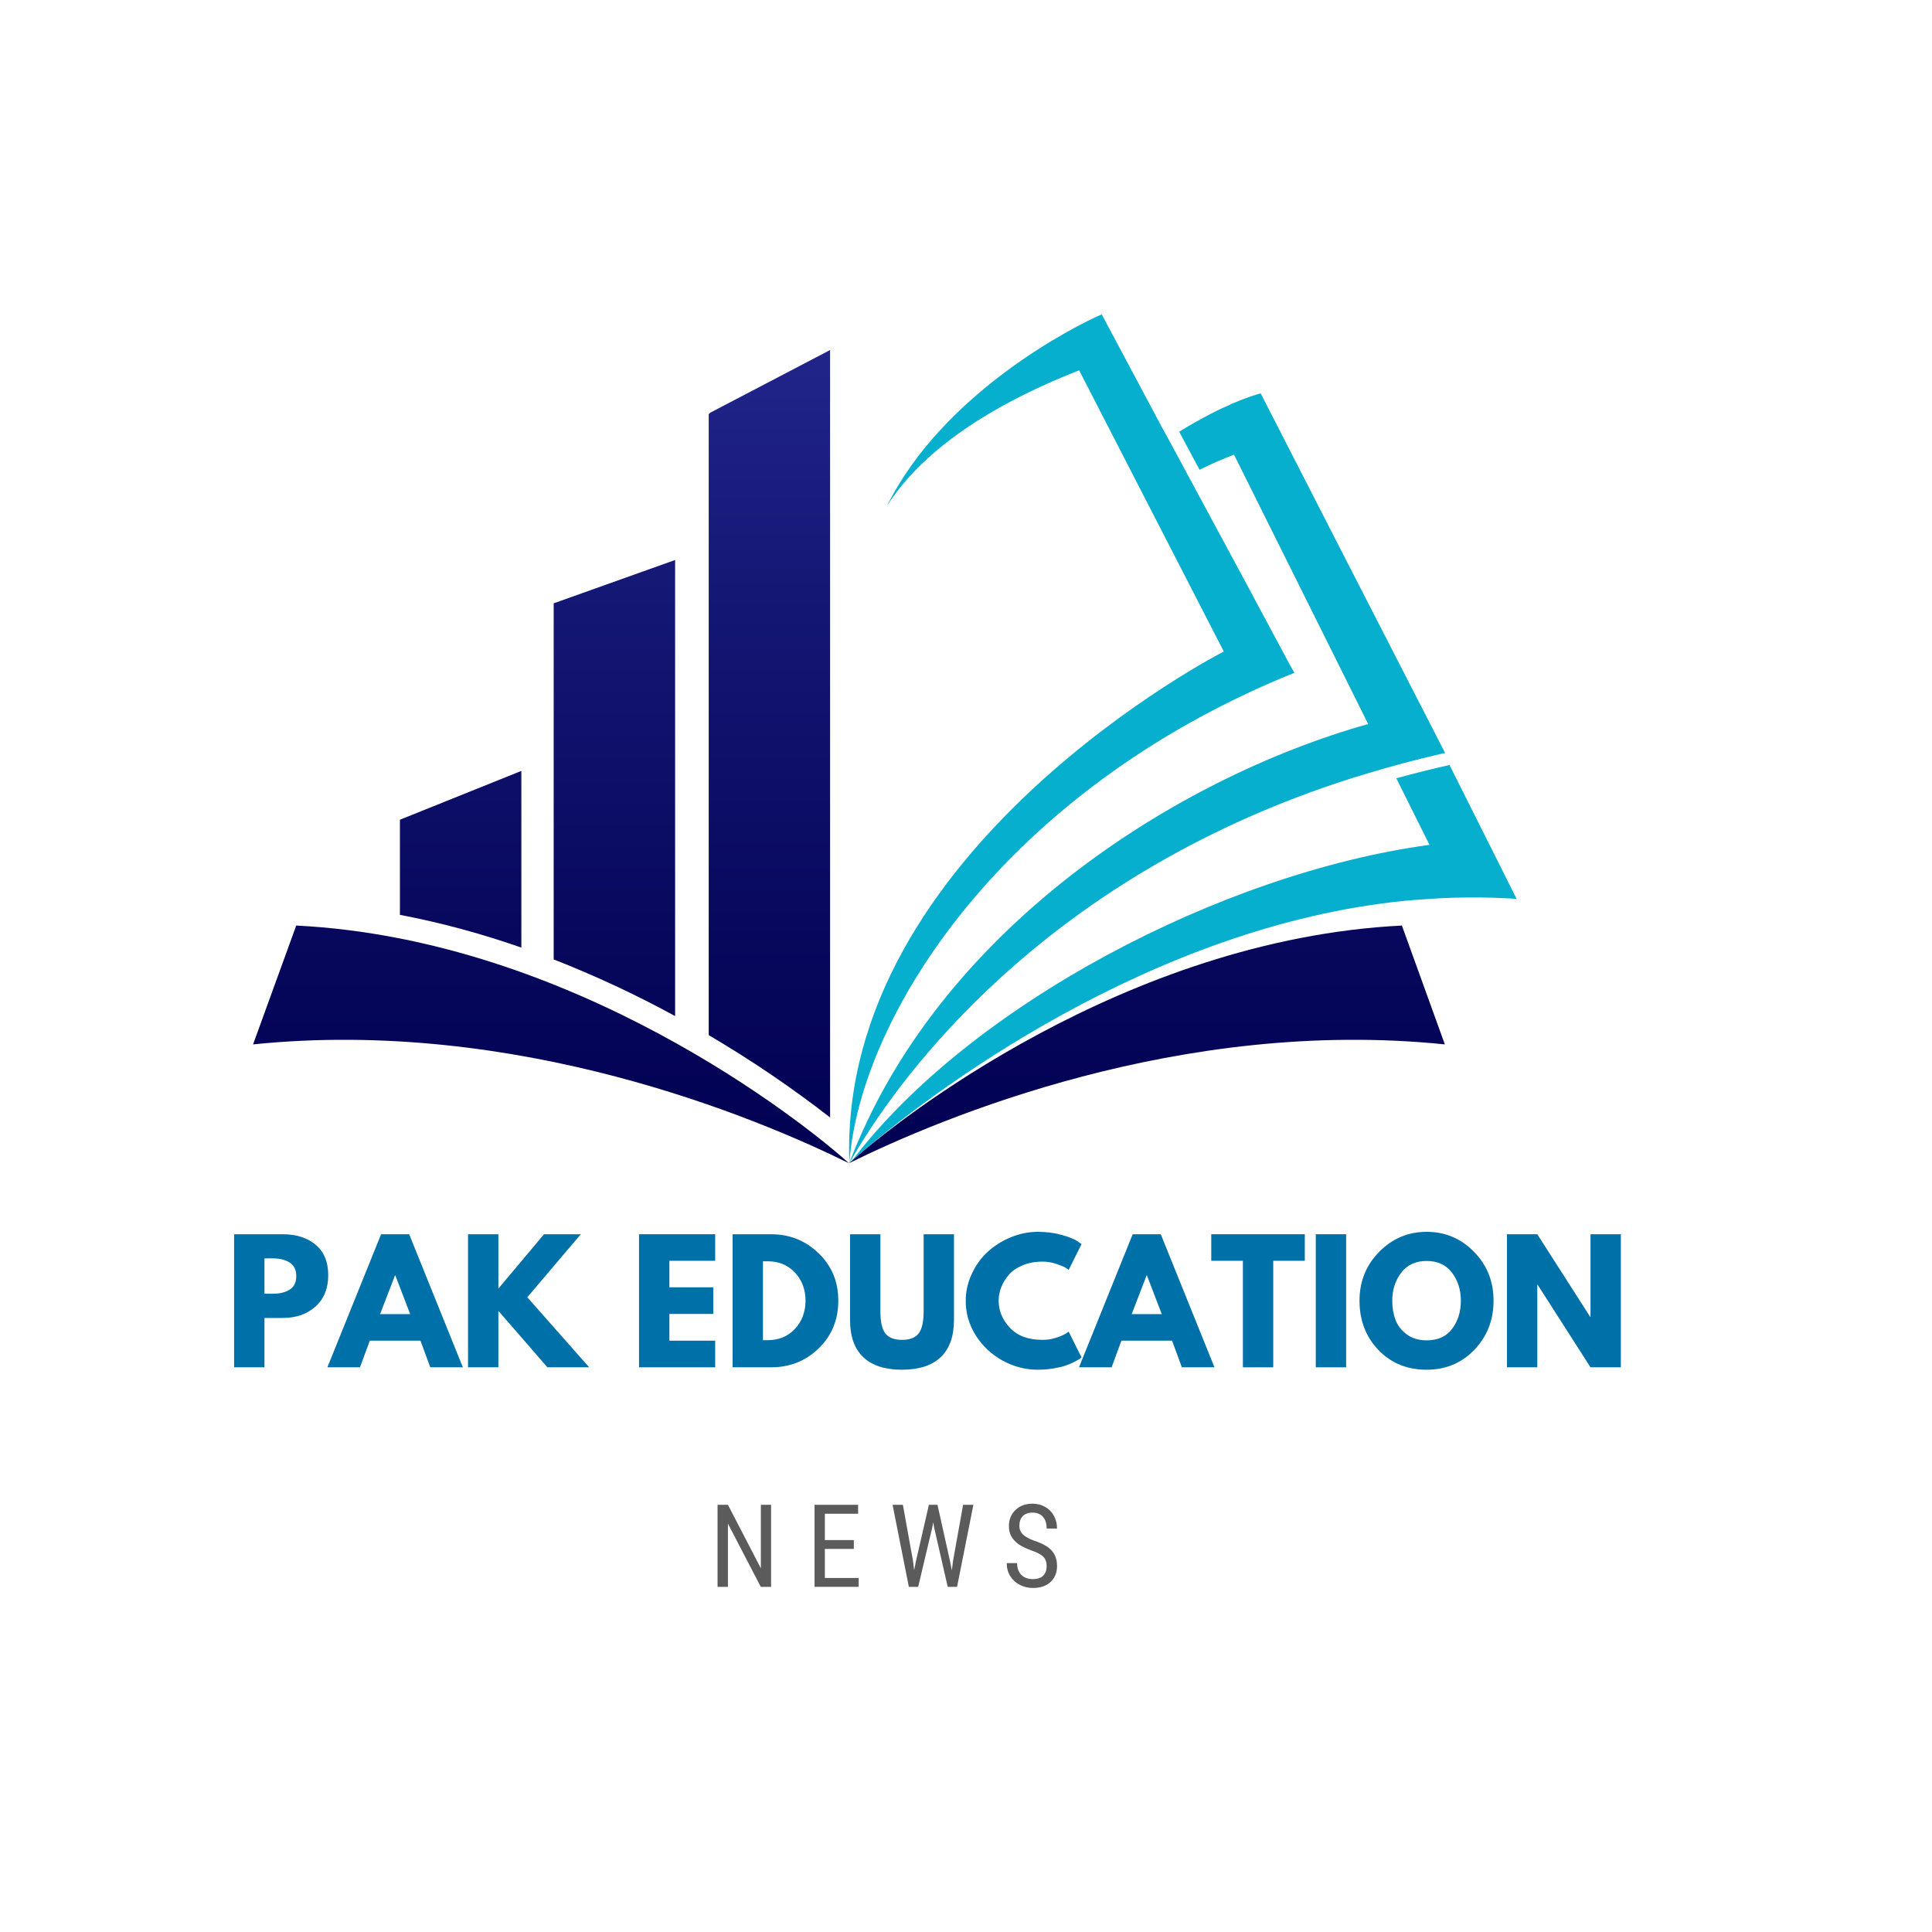 <svg xmlns="http://www.w3.org/2000/svg" xmlns:xlink="http://www.w3.org/1999/xlink" width="500" zoomAndPan="magnify" viewBox="0 0 375 375" height="500" preserveAspectRatio="xMidYMid meet" version="1.0"><defs><g/><clipPath id="c12be841bd"><path d="M 164 179 L 281 179 L 281 225.902 L 164 225.902 Z M 164 179 " clip-rule="nonzero"/></clipPath><clipPath id="451280c0d6"><path d="M 272.105 179.648 L 280.445 202.715 C 229.094 197.438 182.699 216.945 164.785 225.781 C 173.797 217.668 218.309 182.344 272.105 179.648 Z M 272.105 179.648 " clip-rule="nonzero"/></clipPath><linearGradient x1="158.29" gradientTransform="matrix(1.096, 0, 0, 1.095, 49.121, 61.02)" y1="108.36" x2="158.29" gradientUnits="userSpaceOnUse" y2="150.5" id="361314be06"><stop stop-opacity="1" stop-color="rgb(2.898%, 2.971%, 36.566%)" offset="0"/><stop stop-opacity="1" stop-color="rgb(2.84%, 2.904%, 36.465%)" offset="0.031"/><stop stop-opacity="1" stop-color="rgb(2.724%, 2.771%, 36.264%)" offset="0.062"/><stop stop-opacity="1" stop-color="rgb(2.608%, 2.638%, 36.063%)" offset="0.094"/><stop stop-opacity="1" stop-color="rgb(2.493%, 2.505%, 35.863%)" offset="0.125"/><stop stop-opacity="1" stop-color="rgb(2.359%, 2.35%, 35.628%)" offset="0.188"/><stop stop-opacity="1" stop-color="rgb(2.213%, 2.176%, 35.373%)" offset="0.25"/><stop stop-opacity="1" stop-color="rgb(2.075%, 2.01%, 35.132%)" offset="0.312"/><stop stop-opacity="1" stop-color="rgb(1.936%, 1.843%, 34.889%)" offset="0.375"/><stop stop-opacity="1" stop-color="rgb(1.797%, 1.678%, 34.648%)" offset="0.438"/><stop stop-opacity="1" stop-color="rgb(1.66%, 1.512%, 34.406%)" offset="0.5"/><stop stop-opacity="1" stop-color="rgb(1.521%, 1.346%, 34.164%)" offset="0.562"/><stop stop-opacity="1" stop-color="rgb(1.384%, 1.181%, 33.922%)" offset="0.625"/><stop stop-opacity="1" stop-color="rgb(1.245%, 1.015%, 33.681%)" offset="0.688"/><stop stop-opacity="1" stop-color="rgb(1.106%, 0.848%, 33.438%)" offset="0.75"/><stop stop-opacity="1" stop-color="rgb(0.969%, 0.682%, 33.195%)" offset="0.812"/><stop stop-opacity="1" stop-color="rgb(0.83%, 0.517%, 32.954%)" offset="0.875"/><stop stop-opacity="1" stop-color="rgb(0.693%, 0.351%, 32.712%)" offset="0.938"/><stop stop-opacity="1" stop-color="rgb(0.554%, 0.185%, 32.471%)" offset="1"/></linearGradient><clipPath id="7760606e5b"><path d="M 49.121 179 L 165 179 L 165 225.902 L 49.121 225.902 Z M 49.121 179 " clip-rule="nonzero"/></clipPath><clipPath id="2aacc419c3"><path d="M 57.496 179.648 L 49.121 202.715 C 100.461 197.438 146.871 216.945 164.785 225.781 C 155.805 217.668 111.293 182.344 57.496 179.648 Z M 57.496 179.648 " clip-rule="nonzero"/></clipPath><linearGradient x1="52.75" gradientTransform="matrix(1.096, 0, 0, 1.095, 49.121, 61.02)" y1="108.36" x2="52.75" gradientUnits="userSpaceOnUse" y2="150.5" id="a8505a841b"><stop stop-opacity="1" stop-color="rgb(2.898%, 2.971%, 36.566%)" offset="0"/><stop stop-opacity="1" stop-color="rgb(2.84%, 2.904%, 36.465%)" offset="0.031"/><stop stop-opacity="1" stop-color="rgb(2.724%, 2.771%, 36.264%)" offset="0.062"/><stop stop-opacity="1" stop-color="rgb(2.608%, 2.638%, 36.063%)" offset="0.094"/><stop stop-opacity="1" stop-color="rgb(2.493%, 2.505%, 35.863%)" offset="0.125"/><stop stop-opacity="1" stop-color="rgb(2.359%, 2.35%, 35.628%)" offset="0.188"/><stop stop-opacity="1" stop-color="rgb(2.213%, 2.176%, 35.373%)" offset="0.25"/><stop stop-opacity="1" stop-color="rgb(2.075%, 2.01%, 35.132%)" offset="0.312"/><stop stop-opacity="1" stop-color="rgb(1.936%, 1.843%, 34.889%)" offset="0.375"/><stop stop-opacity="1" stop-color="rgb(1.797%, 1.678%, 34.648%)" offset="0.438"/><stop stop-opacity="1" stop-color="rgb(1.66%, 1.512%, 34.406%)" offset="0.5"/><stop stop-opacity="1" stop-color="rgb(1.521%, 1.346%, 34.164%)" offset="0.562"/><stop stop-opacity="1" stop-color="rgb(1.384%, 1.181%, 33.922%)" offset="0.625"/><stop stop-opacity="1" stop-color="rgb(1.245%, 1.015%, 33.681%)" offset="0.688"/><stop stop-opacity="1" stop-color="rgb(1.106%, 0.848%, 33.438%)" offset="0.75"/><stop stop-opacity="1" stop-color="rgb(0.969%, 0.682%, 33.195%)" offset="0.812"/><stop stop-opacity="1" stop-color="rgb(0.83%, 0.517%, 32.954%)" offset="0.875"/><stop stop-opacity="1" stop-color="rgb(0.693%, 0.351%, 32.712%)" offset="0.938"/><stop stop-opacity="1" stop-color="rgb(0.554%, 0.185%, 32.471%)" offset="1"/></linearGradient><clipPath id="4cbad7d181"><path d="M 165 148 L 294.371 148 L 294.371 225.902 L 165 225.902 Z M 165 148 " clip-rule="nonzero"/></clipPath><clipPath id="8ba7ac54a3"><path d="M 164 76 L 281 76 L 281 225.902 L 164 225.902 Z M 164 76 " clip-rule="nonzero"/></clipPath><clipPath id="48655f4a6d"><path d="M 164 61 L 252 61 L 252 225.902 L 164 225.902 Z M 164 61 " clip-rule="nonzero"/></clipPath><clipPath id="81a6c9453d"><path d="M 137 67 L 162 67 L 162 217 L 137 217 Z M 137 67 " clip-rule="nonzero"/></clipPath><clipPath id="80aa69fd79"><path d="M 161.121 216.902 L 161.121 67.938 L 137.859 80.102 L 137.562 80.387 L 137.562 200.918 C 145.762 205.738 153.613 211.066 161.121 216.902 Z M 161.121 216.902 " clip-rule="nonzero"/></clipPath><linearGradient x1="91.42" gradientTransform="matrix(1.096, 0, 0, 1.095, 49.121, 61.02)" y1="6.32" x2="91.42" gradientUnits="userSpaceOnUse" y2="142.39" id="0b90d6a345"><stop stop-opacity="1" stop-color="rgb(12.82%, 14.407%, 53.96%)" offset="0"/><stop stop-opacity="1" stop-color="rgb(12.762%, 14.34%, 53.857%)" offset="0.008"/><stop stop-opacity="1" stop-color="rgb(12.646%, 14.206%, 53.653%)" offset="0.016"/><stop stop-opacity="1" stop-color="rgb(12.531%, 14.073%, 53.448%)" offset="0.023"/><stop stop-opacity="1" stop-color="rgb(12.415%, 13.939%, 53.246%)" offset="0.031"/><stop stop-opacity="1" stop-color="rgb(12.3%, 13.805%, 53.041%)" offset="0.039"/><stop stop-opacity="1" stop-color="rgb(12.184%, 13.672%, 52.837%)" offset="0.047"/><stop stop-opacity="1" stop-color="rgb(12.068%, 13.538%, 52.632%)" offset="0.055"/><stop stop-opacity="1" stop-color="rgb(11.952%, 13.403%, 52.429%)" offset="0.062"/><stop stop-opacity="1" stop-color="rgb(11.836%, 13.271%, 52.225%)" offset="0.07"/><stop stop-opacity="1" stop-color="rgb(11.722%, 13.136%, 52.02%)" offset="0.078"/><stop stop-opacity="1" stop-color="rgb(11.606%, 13.002%, 51.817%)" offset="0.086"/><stop stop-opacity="1" stop-color="rgb(11.49%, 12.869%, 51.613%)" offset="0.094"/><stop stop-opacity="1" stop-color="rgb(11.374%, 12.735%, 51.408%)" offset="0.102"/><stop stop-opacity="1" stop-color="rgb(11.259%, 12.602%, 51.204%)" offset="0.109"/><stop stop-opacity="1" stop-color="rgb(11.143%, 12.468%, 51.001%)" offset="0.117"/><stop stop-opacity="1" stop-color="rgb(11.028%, 12.334%, 50.797%)" offset="0.125"/><stop stop-opacity="1" stop-color="rgb(10.912%, 12.201%, 50.592%)" offset="0.133"/><stop stop-opacity="1" stop-color="rgb(10.797%, 12.067%, 50.389%)" offset="0.141"/><stop stop-opacity="1" stop-color="rgb(10.681%, 11.932%, 50.185%)" offset="0.148"/><stop stop-opacity="1" stop-color="rgb(10.565%, 11.8%, 49.98%)" offset="0.156"/><stop stop-opacity="1" stop-color="rgb(10.449%, 11.665%, 49.776%)" offset="0.164"/><stop stop-opacity="1" stop-color="rgb(10.333%, 11.531%, 49.573%)" offset="0.172"/><stop stop-opacity="1" stop-color="rgb(10.219%, 11.398%, 49.368%)" offset="0.18"/><stop stop-opacity="1" stop-color="rgb(10.103%, 11.264%, 49.164%)" offset="0.188"/><stop stop-opacity="1" stop-color="rgb(9.987%, 11.13%, 48.961%)" offset="0.195"/><stop stop-opacity="1" stop-color="rgb(9.871%, 10.997%, 48.756%)" offset="0.203"/><stop stop-opacity="1" stop-color="rgb(9.756%, 10.863%, 48.552%)" offset="0.211"/><stop stop-opacity="1" stop-color="rgb(9.641%, 10.728%, 48.347%)" offset="0.219"/><stop stop-opacity="1" stop-color="rgb(9.525%, 10.596%, 48.145%)" offset="0.227"/><stop stop-opacity="1" stop-color="rgb(9.409%, 10.461%, 47.94%)" offset="0.234"/><stop stop-opacity="1" stop-color="rgb(9.294%, 10.327%, 47.736%)" offset="0.242"/><stop stop-opacity="1" stop-color="rgb(9.178%, 10.194%, 47.533%)" offset="0.25"/><stop stop-opacity="1" stop-color="rgb(9.062%, 10.06%, 47.328%)" offset="0.258"/><stop stop-opacity="1" stop-color="rgb(8.946%, 9.926%, 47.124%)" offset="0.266"/><stop stop-opacity="1" stop-color="rgb(8.83%, 9.793%, 46.919%)" offset="0.273"/><stop stop-opacity="1" stop-color="rgb(8.716%, 9.659%, 46.716%)" offset="0.281"/><stop stop-opacity="1" stop-color="rgb(8.6%, 9.525%, 46.512%)" offset="0.289"/><stop stop-opacity="1" stop-color="rgb(8.484%, 9.392%, 46.307%)" offset="0.297"/><stop stop-opacity="1" stop-color="rgb(8.368%, 9.258%, 46.104%)" offset="0.305"/><stop stop-opacity="1" stop-color="rgb(8.253%, 9.123%, 45.9%)" offset="0.312"/><stop stop-opacity="1" stop-color="rgb(8.138%, 8.99%, 45.695%)" offset="0.32"/><stop stop-opacity="1" stop-color="rgb(8.022%, 8.856%, 45.491%)" offset="0.328"/><stop stop-opacity="1" stop-color="rgb(7.854%, 8.664%, 45.198%)" offset="0.344"/><stop stop-opacity="1" stop-color="rgb(7.652%, 8.43%, 44.843%)" offset="0.359"/><stop stop-opacity="1" stop-color="rgb(7.466%, 8.217%, 44.518%)" offset="0.375"/><stop stop-opacity="1" stop-color="rgb(7.278%, 8.002%, 44.194%)" offset="0.391"/><stop stop-opacity="1" stop-color="rgb(7.092%, 7.788%, 43.869%)" offset="0.406"/><stop stop-opacity="1" stop-color="rgb(6.906%, 7.573%, 43.544%)" offset="0.422"/><stop stop-opacity="1" stop-color="rgb(6.72%, 7.359%, 43.219%)" offset="0.438"/><stop stop-opacity="1" stop-color="rgb(6.532%, 7.146%, 42.894%)" offset="0.453"/><stop stop-opacity="1" stop-color="rgb(6.346%, 6.931%, 42.57%)" offset="0.469"/><stop stop-opacity="1" stop-color="rgb(6.16%, 6.717%, 42.245%)" offset="0.484"/><stop stop-opacity="1" stop-color="rgb(5.974%, 6.503%, 41.92%)" offset="0.5"/><stop stop-opacity="1" stop-color="rgb(5.786%, 6.288%, 41.595%)" offset="0.516"/><stop stop-opacity="1" stop-color="rgb(5.6%, 6.075%, 41.27%)" offset="0.531"/><stop stop-opacity="1" stop-color="rgb(5.414%, 5.861%, 40.947%)" offset="0.547"/><stop stop-opacity="1" stop-color="rgb(5.228%, 5.646%, 40.622%)" offset="0.562"/><stop stop-opacity="1" stop-color="rgb(5.04%, 5.432%, 40.297%)" offset="0.578"/><stop stop-opacity="1" stop-color="rgb(4.854%, 5.217%, 39.972%)" offset="0.594"/><stop stop-opacity="1" stop-color="rgb(4.668%, 5.003%, 39.647%)" offset="0.609"/><stop stop-opacity="1" stop-color="rgb(4.482%, 4.79%, 39.323%)" offset="0.625"/><stop stop-opacity="1" stop-color="rgb(4.294%, 4.575%, 38.998%)" offset="0.641"/><stop stop-opacity="1" stop-color="rgb(4.108%, 4.361%, 38.673%)" offset="0.656"/><stop stop-opacity="1" stop-color="rgb(3.922%, 4.147%, 38.348%)" offset="0.672"/><stop stop-opacity="1" stop-color="rgb(3.735%, 3.932%, 38.023%)" offset="0.688"/><stop stop-opacity="1" stop-color="rgb(3.548%, 3.719%, 37.7%)" offset="0.703"/><stop stop-opacity="1" stop-color="rgb(3.362%, 3.505%, 37.375%)" offset="0.719"/><stop stop-opacity="1" stop-color="rgb(3.175%, 3.29%, 37.05%)" offset="0.734"/><stop stop-opacity="1" stop-color="rgb(2.989%, 3.076%, 36.725%)" offset="0.75"/><stop stop-opacity="1" stop-color="rgb(2.802%, 2.861%, 36.4%)" offset="0.766"/><stop stop-opacity="1" stop-color="rgb(2.615%, 2.647%, 36.075%)" offset="0.781"/><stop stop-opacity="1" stop-color="rgb(2.441%, 2.448%, 35.773%)" offset="0.797"/><stop stop-opacity="1" stop-color="rgb(2.306%, 2.287%, 35.535%)" offset="0.812"/><stop stop-opacity="1" stop-color="rgb(2.138%, 2.086%, 35.242%)" offset="0.844"/><stop stop-opacity="1" stop-color="rgb(1.915%, 1.817%, 34.851%)" offset="0.875"/><stop stop-opacity="1" stop-color="rgb(1.692%, 1.55%, 34.46%)" offset="0.906"/><stop stop-opacity="1" stop-color="rgb(1.468%, 1.282%, 34.07%)" offset="0.938"/><stop stop-opacity="1" stop-color="rgb(1.245%, 1.015%, 33.679%)" offset="0.969"/><stop stop-opacity="1" stop-color="rgb(1.022%, 0.746%, 33.289%)" offset="1"/></linearGradient><clipPath id="bd97c7b3b4"><path d="M 107 108 L 132 108 L 132 198 L 107 198 Z M 107 108 " clip-rule="nonzero"/></clipPath><clipPath id="d6d9df7ebf"><path d="M 131.039 197.219 L 131.039 108.695 L 107.469 117.105 L 107.469 186.227 C 115.559 189.391 123.414 193.055 131.039 197.219 Z M 131.039 197.219 " clip-rule="nonzero"/></clipPath><linearGradient x1="63.97" gradientTransform="matrix(1.096, 0, 0, 1.095, 49.121, 61.02)" y1="43.55" x2="63.97" gradientUnits="userSpaceOnUse" y2="124.41" id="36fead9ea7"><stop stop-opacity="1" stop-color="rgb(8.771%, 9.723%, 46.814%)" offset="0"/><stop stop-opacity="1" stop-color="rgb(8.702%, 9.644%, 46.692%)" offset="0.016"/><stop stop-opacity="1" stop-color="rgb(8.565%, 9.485%, 46.449%)" offset="0.031"/><stop stop-opacity="1" stop-color="rgb(8.427%, 9.326%, 46.207%)" offset="0.047"/><stop stop-opacity="1" stop-color="rgb(8.29%, 9.167%, 45.966%)" offset="0.062"/><stop stop-opacity="1" stop-color="rgb(8.153%, 9.009%, 45.723%)" offset="0.078"/><stop stop-opacity="1" stop-color="rgb(8.015%, 8.849%, 45.48%)" offset="0.094"/><stop stop-opacity="1" stop-color="rgb(7.878%, 8.69%, 45.238%)" offset="0.109"/><stop stop-opacity="1" stop-color="rgb(7.753%, 8.545%, 45.018%)" offset="0.125"/><stop stop-opacity="1" stop-color="rgb(7.585%, 8.353%, 44.727%)" offset="0.156"/><stop stop-opacity="1" stop-color="rgb(7.364%, 8.099%, 44.341%)" offset="0.188"/><stop stop-opacity="1" stop-color="rgb(7.141%, 7.845%, 43.954%)" offset="0.219"/><stop stop-opacity="1" stop-color="rgb(6.92%, 7.59%, 43.568%)" offset="0.25"/><stop stop-opacity="1" stop-color="rgb(6.699%, 7.335%, 43.182%)" offset="0.281"/><stop stop-opacity="1" stop-color="rgb(6.477%, 7.08%, 42.798%)" offset="0.312"/><stop stop-opacity="1" stop-color="rgb(6.255%, 6.827%, 42.412%)" offset="0.344"/><stop stop-opacity="1" stop-color="rgb(6.033%, 6.572%, 42.026%)" offset="0.375"/><stop stop-opacity="1" stop-color="rgb(5.812%, 6.317%, 41.64%)" offset="0.406"/><stop stop-opacity="1" stop-color="rgb(5.589%, 6.062%, 41.254%)" offset="0.438"/><stop stop-opacity="1" stop-color="rgb(5.368%, 5.807%, 40.868%)" offset="0.469"/><stop stop-opacity="1" stop-color="rgb(5.147%, 5.554%, 40.482%)" offset="0.5"/><stop stop-opacity="1" stop-color="rgb(4.926%, 5.299%, 40.096%)" offset="0.531"/><stop stop-opacity="1" stop-color="rgb(4.703%, 5.045%, 39.709%)" offset="0.562"/><stop stop-opacity="1" stop-color="rgb(4.482%, 4.79%, 39.323%)" offset="0.594"/><stop stop-opacity="1" stop-color="rgb(4.26%, 4.535%, 38.939%)" offset="0.625"/><stop stop-opacity="1" stop-color="rgb(4.037%, 4.282%, 38.553%)" offset="0.656"/><stop stop-opacity="1" stop-color="rgb(3.816%, 4.027%, 38.167%)" offset="0.688"/><stop stop-opacity="1" stop-color="rgb(3.595%, 3.772%, 37.781%)" offset="0.719"/><stop stop-opacity="1" stop-color="rgb(3.374%, 3.517%, 37.395%)" offset="0.75"/><stop stop-opacity="1" stop-color="rgb(3.151%, 3.262%, 37.009%)" offset="0.781"/><stop stop-opacity="1" stop-color="rgb(2.93%, 3.008%, 36.623%)" offset="0.812"/><stop stop-opacity="1" stop-color="rgb(2.708%, 2.754%, 36.237%)" offset="0.844"/><stop stop-opacity="1" stop-color="rgb(2.49%, 2.504%, 35.86%)" offset="0.875"/><stop stop-opacity="1" stop-color="rgb(2.318%, 2.303%, 35.559%)" offset="0.906"/><stop stop-opacity="1" stop-color="rgb(2.185%, 2.144%, 35.327%)" offset="0.938"/><stop stop-opacity="1" stop-color="rgb(2.052%, 1.984%, 35.095%)" offset="0.969"/><stop stop-opacity="1" stop-color="rgb(1.921%, 1.825%, 34.862%)" offset="1"/></linearGradient><clipPath id="a82bf0c6c3"><path d="M 77 149 L 102 149 L 102 184 L 77 184 Z M 77 149 " clip-rule="nonzero"/></clipPath><clipPath id="7f64c1ac38"><path d="M 101.195 183.93 L 101.195 149.629 L 77.625 159.109 L 77.625 177.57 C 85.641 179.109 93.496 181.23 101.195 183.93 Z M 101.195 183.93 " clip-rule="nonzero"/></clipPath><linearGradient x1="36.75" gradientTransform="matrix(1.096, 0, 0, 1.095, 49.121, 61.02)" y1="80.94" x2="36.75" gradientUnits="userSpaceOnUse" y2="112.27" id="b76aae0036"><stop stop-opacity="1" stop-color="rgb(5.302%, 5.733%, 40.753%)" offset="0"/><stop stop-opacity="1" stop-color="rgb(5.217%, 5.634%, 40.604%)" offset="0.062"/><stop stop-opacity="1" stop-color="rgb(5.045%, 5.437%, 40.305%)" offset="0.125"/><stop stop-opacity="1" stop-color="rgb(4.874%, 5.24%, 40.005%)" offset="0.188"/><stop stop-opacity="1" stop-color="rgb(4.701%, 5.042%, 39.706%)" offset="0.25"/><stop stop-opacity="1" stop-color="rgb(4.529%, 4.845%, 39.407%)" offset="0.312"/><stop stop-opacity="1" stop-color="rgb(4.358%, 4.648%, 39.108%)" offset="0.375"/><stop stop-opacity="1" stop-color="rgb(4.185%, 4.451%, 38.811%)" offset="0.438"/><stop stop-opacity="1" stop-color="rgb(4.015%, 4.253%, 38.512%)" offset="0.5"/><stop stop-opacity="1" stop-color="rgb(3.842%, 4.056%, 38.213%)" offset="0.562"/><stop stop-opacity="1" stop-color="rgb(3.67%, 3.859%, 37.914%)" offset="0.625"/><stop stop-opacity="1" stop-color="rgb(3.499%, 3.662%, 37.614%)" offset="0.688"/><stop stop-opacity="1" stop-color="rgb(3.326%, 3.464%, 37.315%)" offset="0.75"/><stop stop-opacity="1" stop-color="rgb(3.156%, 3.267%, 37.016%)" offset="0.812"/><stop stop-opacity="1" stop-color="rgb(2.983%, 3.07%, 36.717%)" offset="0.875"/><stop stop-opacity="1" stop-color="rgb(2.812%, 2.873%, 36.418%)" offset="0.938"/><stop stop-opacity="1" stop-color="rgb(2.64%, 2.675%, 36.119%)" offset="1"/></linearGradient></defs><rect x="-37.5" width="450" fill="#ffffff" y="-37.5" height="450" fill-opacity="1"/><rect x="-37.5" width="450" fill="#ffffff" y="-37.5" height="450" fill-opacity="1"/><g fill="#0071a8" fill-opacity="1"><g transform="translate(43.567, 265.394)"><g><path d="M 1.875 -25.828 L 11.297 -25.828 C 13.93 -25.828 16.062 -25.148 17.688 -23.797 C 19.32 -22.441 20.141 -20.469 20.141 -17.875 C 20.141 -15.289 19.312 -13.258 17.656 -11.781 C 16.008 -10.312 13.891 -9.578 11.297 -9.578 L 7.766 -9.578 L 7.766 0 L 1.875 0 Z M 7.766 -14.281 L 9.422 -14.281 C 10.734 -14.281 11.812 -14.547 12.656 -15.078 C 13.508 -15.609 13.938 -16.477 13.938 -17.688 C 13.938 -18.914 13.508 -19.797 12.656 -20.328 C 11.812 -20.867 10.734 -21.141 9.422 -21.141 L 7.766 -21.141 Z M 7.766 -14.281 "/></g></g></g><g fill="#0071a8" fill-opacity="1"><g transform="translate(64.421, 265.394)"><g><path d="M 15 -25.828 L 25.422 0 L 19.094 0 L 17.188 -5.172 L 7.359 -5.172 L 5.453 0 L -0.875 0 L 9.547 -25.828 Z M 15.188 -10.328 L 12.312 -17.844 L 12.25 -17.844 L 9.359 -10.328 Z M 15.188 -10.328 "/></g></g></g><g fill="#0071a8" fill-opacity="1"><g transform="translate(88.97, 265.394)"><g><path d="M 25.391 0 L 17.281 0 L 7.766 -10.953 L 7.766 0 L 1.875 0 L 1.875 -25.828 L 7.766 -25.828 L 7.766 -15.281 L 16.625 -25.828 L 23.766 -25.828 L 13.375 -13.594 Z M 25.391 0 "/></g></g></g><g fill="#0071a8" fill-opacity="1"><g transform="translate(113.613, 265.394)"><g/></g></g><g fill="#0071a8" fill-opacity="1"><g transform="translate(122.161, 265.394)"><g><path d="M 16.656 -25.828 L 16.656 -20.672 L 7.766 -20.672 L 7.766 -15.531 L 16.281 -15.531 L 16.281 -10.359 L 7.766 -10.359 L 7.766 -5.172 L 16.656 -5.172 L 16.656 0 L 1.875 0 L 1.875 -25.828 Z M 16.656 -25.828 "/></g></g></g><g fill="#0071a8" fill-opacity="1"><g transform="translate(140.323, 265.394)"><g><path d="M 1.875 -25.828 L 9.359 -25.828 C 12.953 -25.828 16.02 -24.598 18.562 -22.141 C 21.113 -19.691 22.391 -16.625 22.391 -12.938 C 22.391 -9.219 21.117 -6.129 18.578 -3.672 C 16.047 -1.223 12.973 0 9.359 0 L 1.875 0 Z M 7.766 -5.266 L 8.672 -5.266 C 10.828 -5.266 12.586 -5.988 13.953 -7.438 C 15.316 -8.883 16.008 -10.707 16.031 -12.906 C 16.031 -15.094 15.348 -16.914 13.984 -18.375 C 12.617 -19.844 10.848 -20.578 8.672 -20.578 L 7.766 -20.578 Z M 7.766 -5.266 "/></g></g></g><g fill="#0071a8" fill-opacity="1"><g transform="translate(163.431, 265.394)"><g><path d="M 21.734 -25.828 L 21.734 -9.172 C 21.734 -6.004 20.875 -3.602 19.156 -1.969 C 17.445 -0.344 14.941 0.469 11.641 0.469 C 8.348 0.469 5.844 -0.344 4.125 -1.969 C 2.414 -3.602 1.562 -6.004 1.562 -9.172 L 1.562 -25.828 L 7.453 -25.828 L 7.453 -10.891 C 7.453 -8.805 7.781 -7.359 8.438 -6.547 C 9.094 -5.734 10.16 -5.328 11.641 -5.328 C 13.129 -5.328 14.203 -5.734 14.859 -6.547 C 15.516 -7.359 15.844 -8.805 15.844 -10.891 L 15.844 -25.828 Z M 21.734 -25.828 "/></g></g></g><g fill="#0071a8" fill-opacity="1"><g transform="translate(186.728, 265.394)"><g><path d="M 15.625 -5.328 C 16.52 -5.328 17.391 -5.461 18.234 -5.734 C 19.078 -6.004 19.703 -6.266 20.109 -6.516 L 20.703 -6.922 L 23.203 -1.906 C 23.117 -1.844 23.004 -1.758 22.859 -1.656 C 22.711 -1.551 22.375 -1.359 21.844 -1.078 C 21.312 -0.797 20.738 -0.551 20.125 -0.344 C 19.52 -0.133 18.727 0.051 17.75 0.219 C 16.77 0.383 15.758 0.469 14.719 0.469 C 12.312 0.469 10.035 -0.117 7.891 -1.297 C 5.742 -2.473 4.008 -4.094 2.688 -6.156 C 1.375 -8.227 0.719 -10.469 0.719 -12.875 C 0.719 -14.688 1.102 -16.426 1.875 -18.094 C 2.645 -19.77 3.672 -21.203 4.953 -22.391 C 6.242 -23.578 7.742 -24.523 9.453 -25.234 C 11.172 -25.941 12.926 -26.297 14.719 -26.297 C 16.383 -26.297 17.922 -26.098 19.328 -25.703 C 20.742 -25.305 21.742 -24.91 22.328 -24.516 L 23.203 -23.922 L 20.703 -18.906 C 20.555 -19.031 20.336 -19.18 20.047 -19.359 C 19.754 -19.547 19.164 -19.785 18.281 -20.078 C 17.406 -20.367 16.52 -20.516 15.625 -20.516 C 14.207 -20.516 12.93 -20.281 11.797 -19.812 C 10.672 -19.352 9.781 -18.75 9.125 -18 C 8.469 -17.25 7.969 -16.441 7.625 -15.578 C 7.281 -14.711 7.109 -13.832 7.109 -12.938 C 7.109 -10.969 7.844 -9.207 9.312 -7.656 C 10.781 -6.102 12.883 -5.328 15.625 -5.328 Z M 15.625 -5.328 "/></g></g></g><g fill="#0071a8" fill-opacity="1"><g transform="translate(210.306, 265.394)"><g><path d="M 15 -25.828 L 25.422 0 L 19.094 0 L 17.188 -5.172 L 7.359 -5.172 L 5.453 0 L -0.875 0 L 9.547 -25.828 Z M 15.188 -10.328 L 12.312 -17.844 L 12.25 -17.844 L 9.359 -10.328 Z M 15.188 -10.328 "/></g></g></g><g fill="#0071a8" fill-opacity="1"><g transform="translate(234.855, 265.394)"><g><path d="M 0.25 -20.672 L 0.25 -25.828 L 18.406 -25.828 L 18.406 -20.672 L 12.281 -20.672 L 12.281 0 L 6.391 0 L 6.391 -20.672 Z M 0.25 -20.672 "/></g></g></g><g fill="#0071a8" fill-opacity="1"><g transform="translate(253.517, 265.394)"><g><path d="M 7.766 -25.828 L 7.766 0 L 1.875 0 L 1.875 -25.828 Z M 7.766 -25.828 "/></g></g></g><g fill="#0071a8" fill-opacity="1"><g transform="translate(263.161, 265.394)"><g><path d="M 0.719 -12.938 C 0.719 -16.664 1.988 -19.82 4.531 -22.406 C 7.082 -25 10.156 -26.297 13.75 -26.297 C 17.352 -26.297 20.414 -25.004 22.938 -22.422 C 25.469 -19.848 26.734 -16.688 26.734 -12.938 C 26.734 -9.156 25.488 -5.973 23 -3.391 C 20.52 -0.816 17.438 0.469 13.75 0.469 C 9.969 0.469 6.848 -0.805 4.391 -3.359 C 1.941 -5.922 0.719 -9.113 0.719 -12.938 Z M 7.078 -12.938 C 7.078 -11.57 7.285 -10.332 7.703 -9.219 C 8.117 -8.102 8.848 -7.16 9.891 -6.391 C 10.93 -5.617 12.219 -5.234 13.75 -5.234 C 15.938 -5.234 17.586 -5.984 18.703 -7.484 C 19.828 -8.984 20.391 -10.801 20.391 -12.938 C 20.391 -15.039 19.816 -16.848 18.672 -18.359 C 17.535 -19.879 15.895 -20.641 13.75 -20.641 C 11.613 -20.641 9.969 -19.879 8.812 -18.359 C 7.656 -16.848 7.078 -15.039 7.078 -12.938 Z M 7.078 -12.938 "/></g></g></g><g fill="#0071a8" fill-opacity="1"><g transform="translate(290.622, 265.394)"><g><path d="M 7.766 -16.031 L 7.766 0 L 1.875 0 L 1.875 -25.828 L 7.766 -25.828 L 18.031 -9.797 L 18.094 -9.797 L 18.094 -25.828 L 23.984 -25.828 L 23.984 0 L 18.094 0 L 7.828 -16.031 Z M 7.766 -16.031 "/></g></g></g><g fill="#5b5b5b" fill-opacity="1"><g transform="translate(137.558, 308.005)"><g><path d="M 12.109 0 L 10.109 0 L 3.734 -12.266 L 3.734 0 L 1.719 0 L 1.719 -15.922 L 3.734 -15.922 L 10.125 -3.594 L 10.125 -15.922 L 12.109 -15.922 Z M 12.109 0 "/></g></g></g><g fill="#5b5b5b" fill-opacity="1"><g transform="translate(156.384, 308.005)"><g><path d="M 9.344 -7.359 L 3.719 -7.359 L 3.719 -1.719 L 10.281 -1.719 L 10.281 0 L 1.719 0 L 1.719 -15.922 L 10.172 -15.922 L 10.172 -14.188 L 3.719 -14.188 L 3.719 -9.078 L 9.344 -9.078 Z M 9.344 -7.359 "/></g></g></g><g fill="#5b5b5b" fill-opacity="1"><g transform="translate(172.468, 308.005)"><g><path d="M 4.75 -5.016 L 4.969 -3.234 L 5.281 -4.812 L 7.828 -15.922 L 9.5 -15.922 L 11.969 -4.812 L 12.281 -3.188 L 12.516 -5.031 L 14.469 -15.922 L 16.469 -15.922 L 13.297 0 L 11.484 0 L 8.828 -11.594 L 8.672 -12.547 L 8.5 -11.594 L 5.75 0 L 3.938 0 L 0.781 -15.922 L 2.781 -15.922 Z M 4.75 -5.016 "/></g></g></g><g fill="#5b5b5b" fill-opacity="1"><g transform="translate(194.483, 308.005)"><g><path d="M 8.672 -4.016 C 8.672 -4.816 8.453 -5.426 8.016 -5.844 C 7.586 -6.27 6.812 -6.68 5.688 -7.078 C 4.57 -7.484 3.719 -7.906 3.125 -8.344 C 2.531 -8.789 2.082 -9.297 1.781 -9.859 C 1.488 -10.422 1.344 -11.066 1.344 -11.797 C 1.344 -13.055 1.766 -14.094 2.609 -14.906 C 3.453 -15.727 4.555 -16.141 5.922 -16.141 C 6.848 -16.141 7.676 -15.926 8.406 -15.5 C 9.133 -15.082 9.695 -14.504 10.094 -13.766 C 10.488 -13.023 10.688 -12.207 10.688 -11.312 L 8.672 -11.312 C 8.672 -12.301 8.43 -13.062 7.953 -13.594 C 7.484 -14.133 6.805 -14.406 5.922 -14.406 C 5.109 -14.406 4.477 -14.176 4.031 -13.719 C 3.594 -13.27 3.375 -12.641 3.375 -11.828 C 3.375 -11.16 3.613 -10.598 4.094 -10.141 C 4.57 -9.691 5.312 -9.289 6.312 -8.938 C 7.883 -8.414 9.004 -7.773 9.672 -7.016 C 10.348 -6.254 10.688 -5.266 10.688 -4.047 C 10.688 -2.754 10.266 -1.719 9.422 -0.938 C 8.586 -0.164 7.453 0.219 6.016 0.219 C 5.086 0.219 4.234 0.016 3.453 -0.391 C 2.672 -0.797 2.051 -1.363 1.594 -2.094 C 1.145 -2.82 0.922 -3.66 0.922 -4.609 L 2.938 -4.609 C 2.938 -3.629 3.211 -2.863 3.766 -2.312 C 4.316 -1.77 5.066 -1.5 6.016 -1.5 C 6.898 -1.5 7.562 -1.723 8 -2.172 C 8.445 -2.629 8.672 -3.242 8.672 -4.016 Z M 8.672 -4.016 "/></g></g></g><g clip-path="url(#c12be841bd)"><g clip-path="url(#451280c0d6)"><path fill="url(#361314be06)" d="M 164.785 179.648 L 164.785 225.781 L 280.445 225.781 L 280.445 179.648 Z M 164.785 179.648 " fill-rule="nonzero"/></g></g><g clip-path="url(#7760606e5b)"><g clip-path="url(#2aacc419c3)"><path fill="url(#a8505a841b)" d="M 49.121 179.648 L 49.121 225.781 L 164.785 225.781 L 164.785 179.648 Z M 49.121 179.648 " fill-rule="nonzero"/></g></g><g clip-path="url(#4cbad7d181)"><path fill="#07afce" d="M 281.348 148.48 C 277.793 149.281 274.375 150.145 271.02 151.062 L 277.465 163.984 C 237.066 169.457 188.168 195.207 165.387 225.289 C 180.32 212.074 223.547 179.672 272.828 174.832 C 273.695 174.746 274.582 174.688 275.457 174.625 C 281.758 174.105 288.062 174.055 294.371 174.469 Z M 281.348 148.48 " fill-opacity="1" fill-rule="nonzero"/></g><g clip-path="url(#8ba7ac54a3)"><path fill="#07afce" d="M 260.715 107.613 L 244.695 76.348 C 242.688 76.883 237.242 78.656 228.875 83.793 L 232.832 91.18 C 235.027 90.086 237.219 89.145 239.52 88.246 L 265.559 140.531 C 228.02 151.086 181.941 180.59 164.828 225.824 C 165.375 224.852 166.043 223.723 166.801 222.465 L 167.238 221.773 C 177.391 205.43 205.426 169.141 262.414 151.031 L 264.824 150.297 C 269.734 148.809 274.832 147.43 280.172 146.215 C 280.281 146.215 280.383 146.215 280.492 146.148 Z M 260.715 107.613 " fill-opacity="1" fill-rule="nonzero"/></g><g clip-path="url(#48655f4a6d)"><path fill="#07afce" d="M 250.473 129.246 L 243.238 115.758 L 242.074 113.57 L 226.727 85.105 L 225.52 82.914 L 213.844 61.02 C 208.715 63.211 183.148 76.129 172.184 98.156 C 178.621 88.082 191.043 79.105 209.461 71.879 L 237.535 126.453 C 237.535 126.453 162.668 164.715 164.859 225.727 C 166.934 197.418 194.516 153.473 251.25 130.582 Z M 250.473 129.246 " fill-opacity="1" fill-rule="nonzero"/></g><g clip-path="url(#81a6c9453d)"><g clip-path="url(#80aa69fd79)"><path fill="url(#0b90d6a345)" d="M 137.562 67.938 L 137.562 216.902 L 161.121 216.902 L 161.121 67.938 Z M 137.562 67.938 " fill-rule="nonzero"/></g></g><g clip-path="url(#bd97c7b3b4)"><g clip-path="url(#d6d9df7ebf)"><path fill="url(#36fead9ea7)" d="M 107.469 108.695 L 107.469 197.219 L 131.039 197.219 L 131.039 108.695 Z M 107.469 108.695 " fill-rule="nonzero"/></g></g><g clip-path="url(#a82bf0c6c3)"><g clip-path="url(#7f64c1ac38)"><path fill="url(#b76aae0036)" d="M 77.625 149.629 L 77.625 183.93 L 101.195 183.93 L 101.195 149.629 Z M 77.625 149.629 " fill-rule="nonzero"/></g></g></svg>